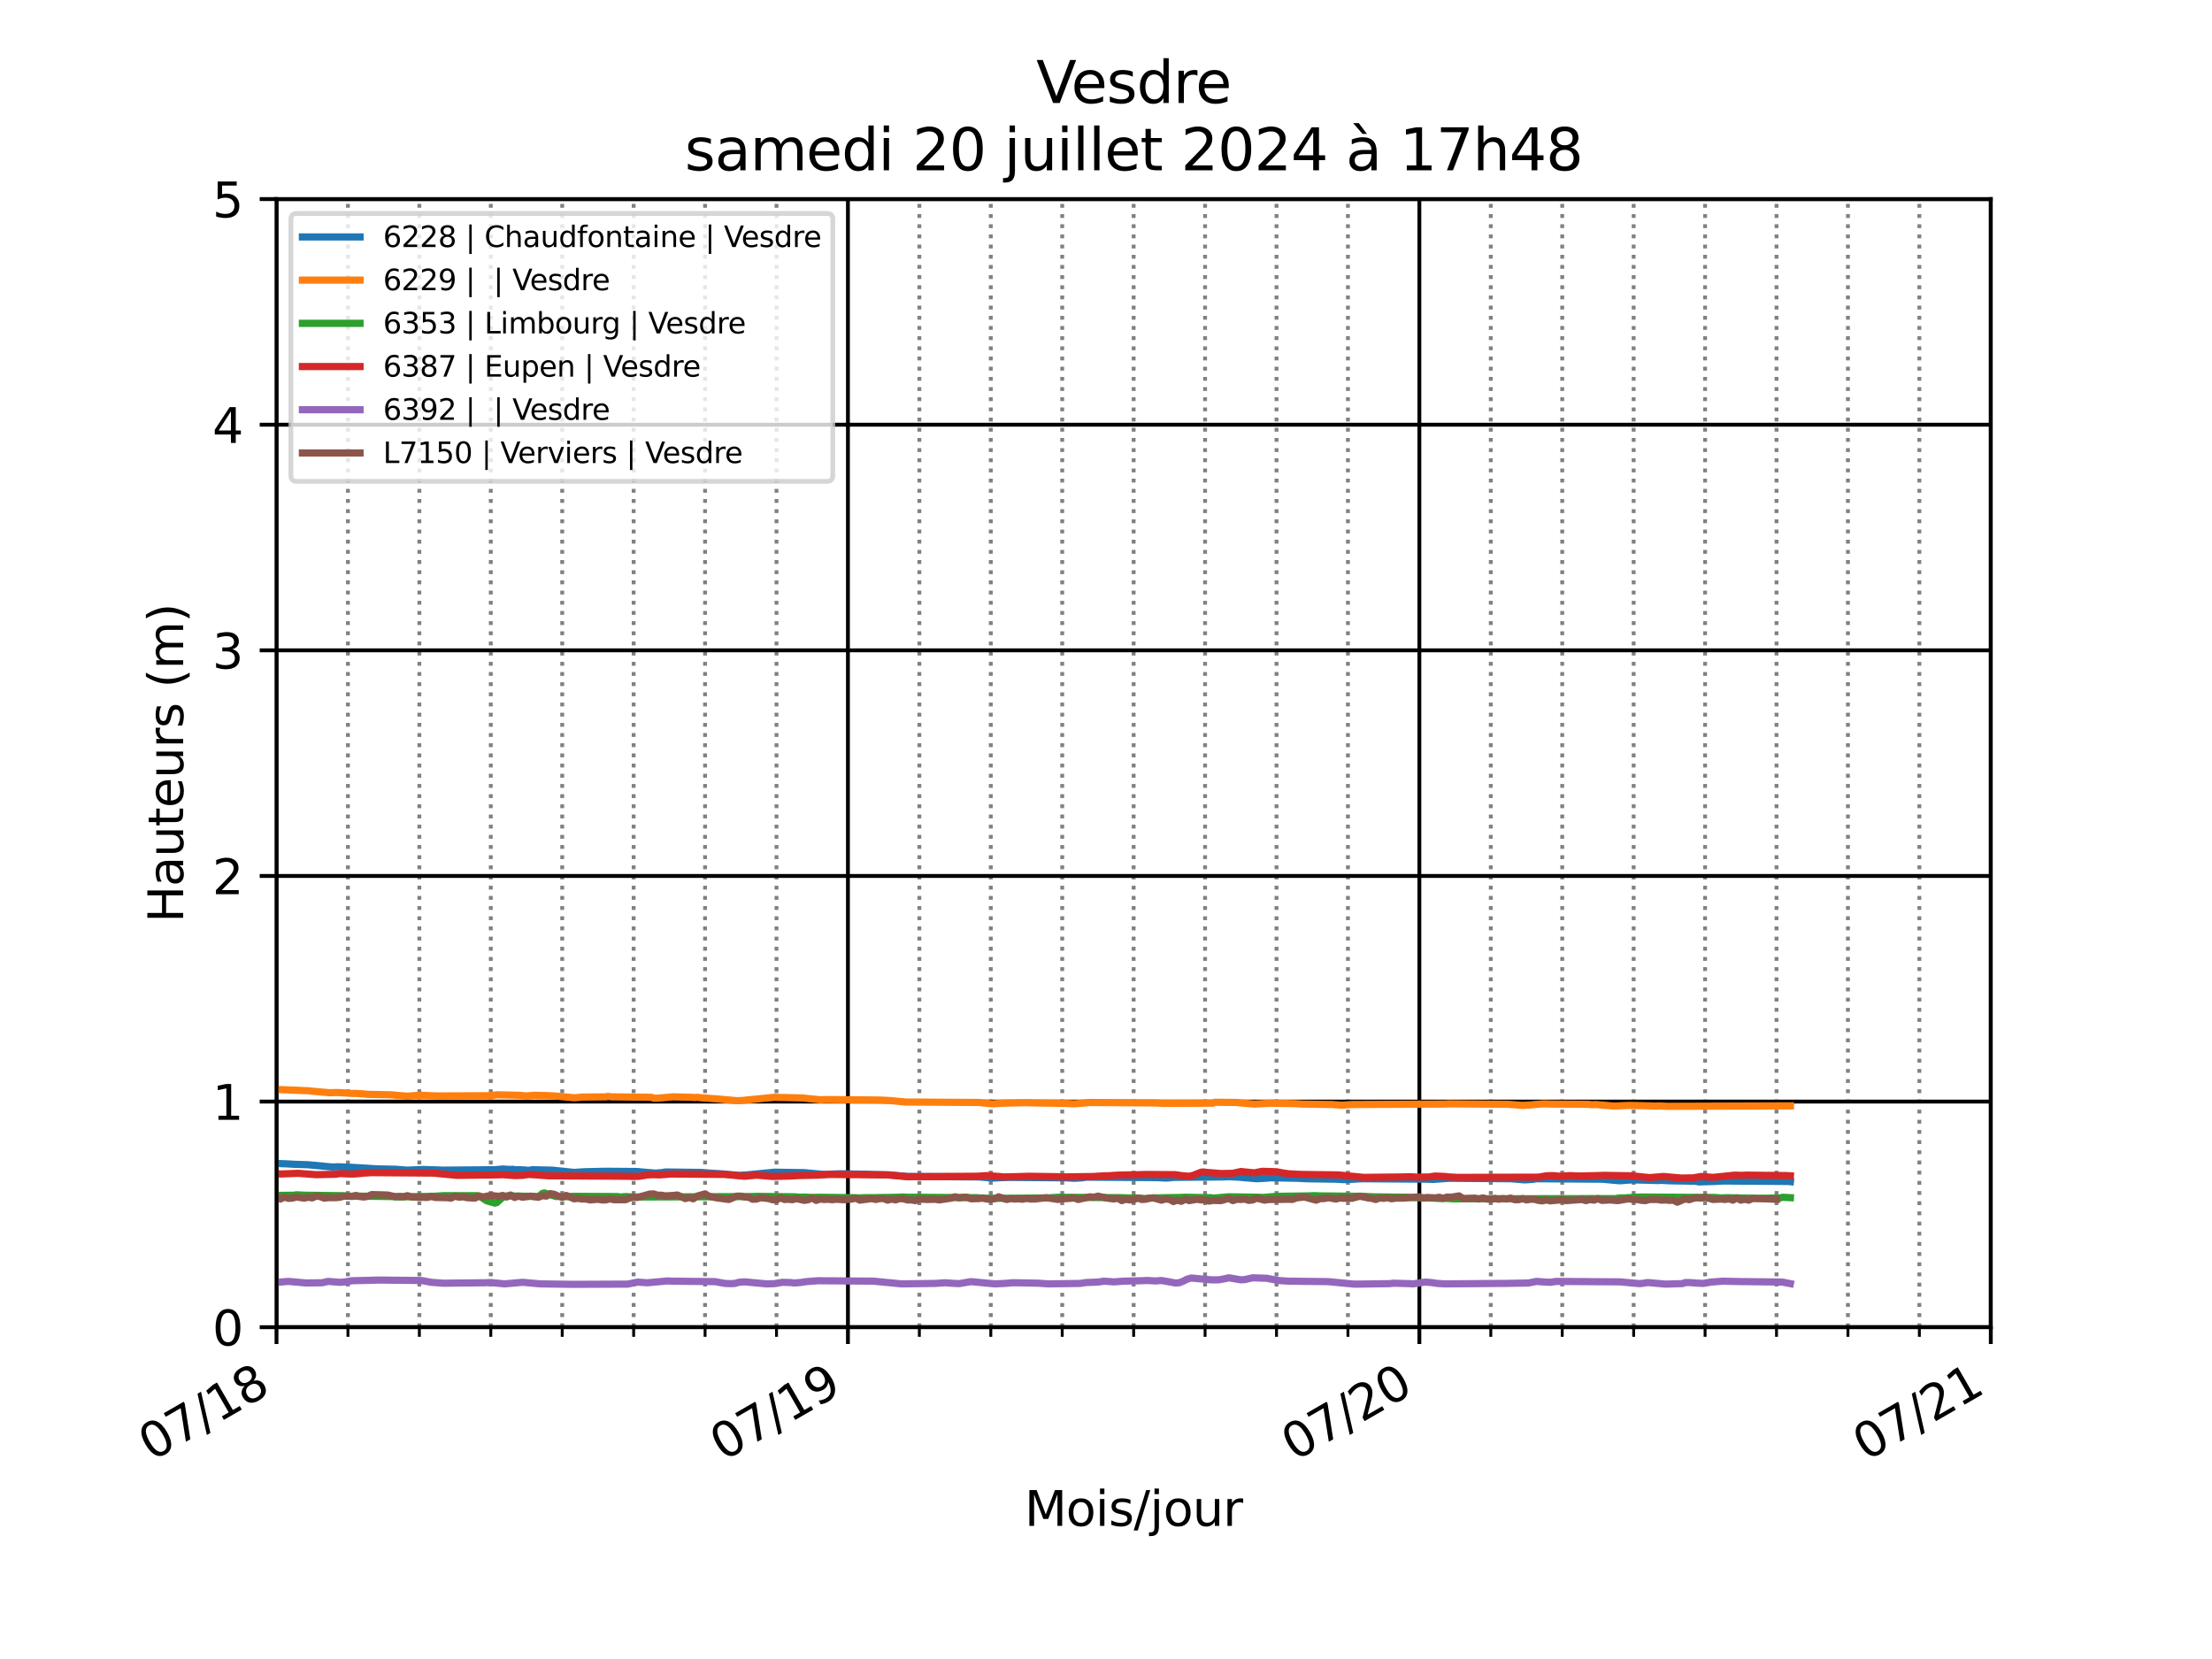 <?xml version="1.0" encoding="utf-8" standalone="no"?>
<!DOCTYPE svg PUBLIC "-//W3C//DTD SVG 1.1//EN"
  "http://www.w3.org/Graphics/SVG/1.1/DTD/svg11.dtd">
<svg xmlns:xlink="http://www.w3.org/1999/xlink" width="460.8pt" height="345.6pt" viewBox="0 0 460.8 345.6" xmlns="http://www.w3.org/2000/svg" version="1.1">
 <defs>
  <style type="text/css">*{stroke-linejoin: round; stroke-linecap: butt}</style>
 </defs>
 <g id="figure_1">
  <g id="patch_1">
   <path d="M 0 345.6 
L 460.8 345.6 
L 460.8 0 
L 0 0 
z
" style="fill: #ffffff"/>
  </g>
  <g id="axes_1">
   <g id="patch_2">
    <path d="M 57.6 276.48 
L 414.72 276.48 
L 414.72 41.472 
L 57.6 41.472 
z
" style="fill: #ffffff"/>
   </g>
   <g id="matplotlib.axis_1">
    <g id="xtick_1">
     <g id="line2d_1">
      <path d="M 57.6 276.48 
L 57.6 41.472 
" clip-path="url(#pb1ba7eca2d)" style="fill: none; stroke: #000000; stroke-width: 0.8; stroke-linecap: square"/>
     </g>
     <g id="line2d_2">
      <defs>
       <path id="m856e6bd884" d="M 0 0 
L 0 3.5 
" style="stroke: #000000; stroke-width: 0.8"/>
      </defs>
      <g>
       <use xlink:href="#m856e6bd884" x="57.6" y="276.48" style="stroke: #000000; stroke-width: 0.8"/>
      </g>
     </g>
     <g id="text_1">
      <!-- 07/18 -->
      <g transform="translate(31.602 304.47) rotate(-30) scale(0.1 -0.1)">
       <defs>
        <path id="DejaVuSans-30" d="M 2034 4250 
Q 1547 4250 1301 3770 
Q 1056 3291 1056 2328 
Q 1056 1369 1301 889 
Q 1547 409 2034 409 
Q 2525 409 2770 889 
Q 3016 1369 3016 2328 
Q 3016 3291 2770 3770 
Q 2525 4250 2034 4250 
z
M 2034 4750 
Q 2819 4750 3233 4129 
Q 3647 3509 3647 2328 
Q 3647 1150 3233 529 
Q 2819 -91 2034 -91 
Q 1250 -91 836 529 
Q 422 1150 422 2328 
Q 422 3509 836 4129 
Q 1250 4750 2034 4750 
z
" transform="scale(0.016)"/>
        <path id="DejaVuSans-37" d="M 525 4666 
L 3525 4666 
L 3525 4397 
L 1831 0 
L 1172 0 
L 2766 4134 
L 525 4134 
L 525 4666 
z
" transform="scale(0.016)"/>
        <path id="DejaVuSans-2f" d="M 1625 4666 
L 2156 4666 
L 531 -594 
L 0 -594 
L 1625 4666 
z
" transform="scale(0.016)"/>
        <path id="DejaVuSans-31" d="M 794 531 
L 1825 531 
L 1825 4091 
L 703 3866 
L 703 4441 
L 1819 4666 
L 2450 4666 
L 2450 531 
L 3481 531 
L 3481 0 
L 794 0 
L 794 531 
z
" transform="scale(0.016)"/>
        <path id="DejaVuSans-38" d="M 2034 2216 
Q 1584 2216 1326 1975 
Q 1069 1734 1069 1313 
Q 1069 891 1326 650 
Q 1584 409 2034 409 
Q 2484 409 2743 651 
Q 3003 894 3003 1313 
Q 3003 1734 2745 1975 
Q 2488 2216 2034 2216 
z
M 1403 2484 
Q 997 2584 770 2862 
Q 544 3141 544 3541 
Q 544 4100 942 4425 
Q 1341 4750 2034 4750 
Q 2731 4750 3128 4425 
Q 3525 4100 3525 3541 
Q 3525 3141 3298 2862 
Q 3072 2584 2669 2484 
Q 3125 2378 3379 2068 
Q 3634 1759 3634 1313 
Q 3634 634 3220 271 
Q 2806 -91 2034 -91 
Q 1263 -91 848 271 
Q 434 634 434 1313 
Q 434 1759 690 2068 
Q 947 2378 1403 2484 
z
M 1172 3481 
Q 1172 3119 1398 2916 
Q 1625 2713 2034 2713 
Q 2441 2713 2670 2916 
Q 2900 3119 2900 3481 
Q 2900 3844 2670 4047 
Q 2441 4250 2034 4250 
Q 1625 4250 1398 4047 
Q 1172 3844 1172 3481 
z
" transform="scale(0.016)"/>
       </defs>
       <use xlink:href="#DejaVuSans-30"/>
       <use xlink:href="#DejaVuSans-37" x="63.623"/>
       <use xlink:href="#DejaVuSans-2f" x="127.246"/>
       <use xlink:href="#DejaVuSans-31" x="160.938"/>
       <use xlink:href="#DejaVuSans-38" x="224.561"/>
      </g>
     </g>
    </g>
    <g id="xtick_2">
     <g id="line2d_3">
      <path d="M 176.64 276.48 
L 176.64 41.472 
" clip-path="url(#pb1ba7eca2d)" style="fill: none; stroke: #000000; stroke-width: 0.8; stroke-linecap: square"/>
     </g>
     <g id="line2d_4">
      <g>
       <use xlink:href="#m856e6bd884" x="176.64" y="276.48" style="stroke: #000000; stroke-width: 0.8"/>
      </g>
     </g>
     <g id="text_2">
      <!-- 07/19 -->
      <g transform="translate(150.642 304.47) rotate(-30) scale(0.1 -0.1)">
       <defs>
        <path id="DejaVuSans-39" d="M 703 97 
L 703 672 
Q 941 559 1184 500 
Q 1428 441 1663 441 
Q 2288 441 2617 861 
Q 2947 1281 2994 2138 
Q 2813 1869 2534 1725 
Q 2256 1581 1919 1581 
Q 1219 1581 811 2004 
Q 403 2428 403 3163 
Q 403 3881 828 4315 
Q 1253 4750 1959 4750 
Q 2769 4750 3195 4129 
Q 3622 3509 3622 2328 
Q 3622 1225 3098 567 
Q 2575 -91 1691 -91 
Q 1453 -91 1209 -44 
Q 966 3 703 97 
z
M 1959 2075 
Q 2384 2075 2632 2365 
Q 2881 2656 2881 3163 
Q 2881 3666 2632 3958 
Q 2384 4250 1959 4250 
Q 1534 4250 1286 3958 
Q 1038 3666 1038 3163 
Q 1038 2656 1286 2365 
Q 1534 2075 1959 2075 
z
" transform="scale(0.016)"/>
       </defs>
       <use xlink:href="#DejaVuSans-30"/>
       <use xlink:href="#DejaVuSans-37" x="63.623"/>
       <use xlink:href="#DejaVuSans-2f" x="127.246"/>
       <use xlink:href="#DejaVuSans-31" x="160.938"/>
       <use xlink:href="#DejaVuSans-39" x="224.561"/>
      </g>
     </g>
    </g>
    <g id="xtick_3">
     <g id="line2d_5">
      <path d="M 295.68 276.48 
L 295.68 41.472 
" clip-path="url(#pb1ba7eca2d)" style="fill: none; stroke: #000000; stroke-width: 0.8; stroke-linecap: square"/>
     </g>
     <g id="line2d_6">
      <g>
       <use xlink:href="#m856e6bd884" x="295.68" y="276.48" style="stroke: #000000; stroke-width: 0.8"/>
      </g>
     </g>
     <g id="text_3">
      <!-- 07/20 -->
      <g transform="translate(269.682 304.47) rotate(-30) scale(0.1 -0.1)">
       <defs>
        <path id="DejaVuSans-32" d="M 1228 531 
L 3431 531 
L 3431 0 
L 469 0 
L 469 531 
Q 828 903 1448 1529 
Q 2069 2156 2228 2338 
Q 2531 2678 2651 2914 
Q 2772 3150 2772 3378 
Q 2772 3750 2511 3984 
Q 2250 4219 1831 4219 
Q 1534 4219 1204 4116 
Q 875 4013 500 3803 
L 500 4441 
Q 881 4594 1212 4672 
Q 1544 4750 1819 4750 
Q 2544 4750 2975 4387 
Q 3406 4025 3406 3419 
Q 3406 3131 3298 2873 
Q 3191 2616 2906 2266 
Q 2828 2175 2409 1742 
Q 1991 1309 1228 531 
z
" transform="scale(0.016)"/>
       </defs>
       <use xlink:href="#DejaVuSans-30"/>
       <use xlink:href="#DejaVuSans-37" x="63.623"/>
       <use xlink:href="#DejaVuSans-2f" x="127.246"/>
       <use xlink:href="#DejaVuSans-32" x="160.938"/>
       <use xlink:href="#DejaVuSans-30" x="224.561"/>
      </g>
     </g>
    </g>
    <g id="xtick_4">
     <g id="line2d_7">
      <path d="M 414.72 276.48 
L 414.72 41.472 
" clip-path="url(#pb1ba7eca2d)" style="fill: none; stroke: #000000; stroke-width: 0.8; stroke-linecap: square"/>
     </g>
     <g id="line2d_8">
      <g>
       <use xlink:href="#m856e6bd884" x="414.72" y="276.48" style="stroke: #000000; stroke-width: 0.8"/>
      </g>
     </g>
     <g id="text_4">
      <!-- 07/21 -->
      <g transform="translate(388.722 304.47) rotate(-30) scale(0.1 -0.1)">
       <use xlink:href="#DejaVuSans-30"/>
       <use xlink:href="#DejaVuSans-37" x="63.623"/>
       <use xlink:href="#DejaVuSans-2f" x="127.246"/>
       <use xlink:href="#DejaVuSans-32" x="160.938"/>
       <use xlink:href="#DejaVuSans-31" x="224.561"/>
      </g>
     </g>
    </g>
    <g id="xtick_5">
     <g id="line2d_9">
      <path d="M 72.48 276.48 
L 72.48 41.472 
" clip-path="url(#pb1ba7eca2d)" style="fill: none; stroke-dasharray: 0.8,1.32; stroke-dashoffset: 0; stroke: #808080; stroke-width: 0.8"/>
     </g>
     <g id="line2d_10">
      <defs>
       <path id="m04fbb07c4f" d="M 0 0 
L 0 2 
" style="stroke: #000000; stroke-width: 0.6"/>
      </defs>
      <g>
       <use xlink:href="#m04fbb07c4f" x="72.48" y="276.48" style="stroke: #000000; stroke-width: 0.6"/>
      </g>
     </g>
    </g>
    <g id="xtick_6">
     <g id="line2d_11">
      <path d="M 87.36 276.48 
L 87.36 41.472 
" clip-path="url(#pb1ba7eca2d)" style="fill: none; stroke-dasharray: 0.8,1.32; stroke-dashoffset: 0; stroke: #808080; stroke-width: 0.8"/>
     </g>
     <g id="line2d_12">
      <g>
       <use xlink:href="#m04fbb07c4f" x="87.36" y="276.48" style="stroke: #000000; stroke-width: 0.6"/>
      </g>
     </g>
    </g>
    <g id="xtick_7">
     <g id="line2d_13">
      <path d="M 102.24 276.48 
L 102.24 41.472 
" clip-path="url(#pb1ba7eca2d)" style="fill: none; stroke-dasharray: 0.8,1.32; stroke-dashoffset: 0; stroke: #808080; stroke-width: 0.8"/>
     </g>
     <g id="line2d_14">
      <g>
       <use xlink:href="#m04fbb07c4f" x="102.24" y="276.48" style="stroke: #000000; stroke-width: 0.6"/>
      </g>
     </g>
    </g>
    <g id="xtick_8">
     <g id="line2d_15">
      <path d="M 117.12 276.48 
L 117.12 41.472 
" clip-path="url(#pb1ba7eca2d)" style="fill: none; stroke-dasharray: 0.8,1.32; stroke-dashoffset: 0; stroke: #808080; stroke-width: 0.8"/>
     </g>
     <g id="line2d_16">
      <g>
       <use xlink:href="#m04fbb07c4f" x="117.12" y="276.48" style="stroke: #000000; stroke-width: 0.6"/>
      </g>
     </g>
    </g>
    <g id="xtick_9">
     <g id="line2d_17">
      <path d="M 132 276.48 
L 132 41.472 
" clip-path="url(#pb1ba7eca2d)" style="fill: none; stroke-dasharray: 0.8,1.32; stroke-dashoffset: 0; stroke: #808080; stroke-width: 0.8"/>
     </g>
     <g id="line2d_18">
      <g>
       <use xlink:href="#m04fbb07c4f" x="132" y="276.48" style="stroke: #000000; stroke-width: 0.6"/>
      </g>
     </g>
    </g>
    <g id="xtick_10">
     <g id="line2d_19">
      <path d="M 146.88 276.48 
L 146.88 41.472 
" clip-path="url(#pb1ba7eca2d)" style="fill: none; stroke-dasharray: 0.8,1.32; stroke-dashoffset: 0; stroke: #808080; stroke-width: 0.8"/>
     </g>
     <g id="line2d_20">
      <g>
       <use xlink:href="#m04fbb07c4f" x="146.88" y="276.48" style="stroke: #000000; stroke-width: 0.6"/>
      </g>
     </g>
    </g>
    <g id="xtick_11">
     <g id="line2d_21">
      <path d="M 161.76 276.48 
L 161.76 41.472 
" clip-path="url(#pb1ba7eca2d)" style="fill: none; stroke-dasharray: 0.8,1.32; stroke-dashoffset: 0; stroke: #808080; stroke-width: 0.8"/>
     </g>
     <g id="line2d_22">
      <g>
       <use xlink:href="#m04fbb07c4f" x="161.76" y="276.48" style="stroke: #000000; stroke-width: 0.6"/>
      </g>
     </g>
    </g>
    <g id="xtick_12">
     <g id="line2d_23">
      <path d="M 191.52 276.48 
L 191.52 41.472 
" clip-path="url(#pb1ba7eca2d)" style="fill: none; stroke-dasharray: 0.8,1.32; stroke-dashoffset: 0; stroke: #808080; stroke-width: 0.8"/>
     </g>
     <g id="line2d_24">
      <g>
       <use xlink:href="#m04fbb07c4f" x="191.52" y="276.48" style="stroke: #000000; stroke-width: 0.6"/>
      </g>
     </g>
    </g>
    <g id="xtick_13">
     <g id="line2d_25">
      <path d="M 206.4 276.48 
L 206.4 41.472 
" clip-path="url(#pb1ba7eca2d)" style="fill: none; stroke-dasharray: 0.8,1.32; stroke-dashoffset: 0; stroke: #808080; stroke-width: 0.8"/>
     </g>
     <g id="line2d_26">
      <g>
       <use xlink:href="#m04fbb07c4f" x="206.4" y="276.48" style="stroke: #000000; stroke-width: 0.6"/>
      </g>
     </g>
    </g>
    <g id="xtick_14">
     <g id="line2d_27">
      <path d="M 221.28 276.48 
L 221.28 41.472 
" clip-path="url(#pb1ba7eca2d)" style="fill: none; stroke-dasharray: 0.8,1.32; stroke-dashoffset: 0; stroke: #808080; stroke-width: 0.8"/>
     </g>
     <g id="line2d_28">
      <g>
       <use xlink:href="#m04fbb07c4f" x="221.28" y="276.48" style="stroke: #000000; stroke-width: 0.6"/>
      </g>
     </g>
    </g>
    <g id="xtick_15">
     <g id="line2d_29">
      <path d="M 236.16 276.48 
L 236.16 41.472 
" clip-path="url(#pb1ba7eca2d)" style="fill: none; stroke-dasharray: 0.8,1.32; stroke-dashoffset: 0; stroke: #808080; stroke-width: 0.8"/>
     </g>
     <g id="line2d_30">
      <g>
       <use xlink:href="#m04fbb07c4f" x="236.16" y="276.48" style="stroke: #000000; stroke-width: 0.6"/>
      </g>
     </g>
    </g>
    <g id="xtick_16">
     <g id="line2d_31">
      <path d="M 251.04 276.48 
L 251.04 41.472 
" clip-path="url(#pb1ba7eca2d)" style="fill: none; stroke-dasharray: 0.8,1.32; stroke-dashoffset: 0; stroke: #808080; stroke-width: 0.8"/>
     </g>
     <g id="line2d_32">
      <g>
       <use xlink:href="#m04fbb07c4f" x="251.04" y="276.48" style="stroke: #000000; stroke-width: 0.6"/>
      </g>
     </g>
    </g>
    <g id="xtick_17">
     <g id="line2d_33">
      <path d="M 265.92 276.48 
L 265.92 41.472 
" clip-path="url(#pb1ba7eca2d)" style="fill: none; stroke-dasharray: 0.8,1.32; stroke-dashoffset: 0; stroke: #808080; stroke-width: 0.8"/>
     </g>
     <g id="line2d_34">
      <g>
       <use xlink:href="#m04fbb07c4f" x="265.92" y="276.48" style="stroke: #000000; stroke-width: 0.6"/>
      </g>
     </g>
    </g>
    <g id="xtick_18">
     <g id="line2d_35">
      <path d="M 280.8 276.48 
L 280.8 41.472 
" clip-path="url(#pb1ba7eca2d)" style="fill: none; stroke-dasharray: 0.8,1.32; stroke-dashoffset: 0; stroke: #808080; stroke-width: 0.8"/>
     </g>
     <g id="line2d_36">
      <g>
       <use xlink:href="#m04fbb07c4f" x="280.8" y="276.48" style="stroke: #000000; stroke-width: 0.6"/>
      </g>
     </g>
    </g>
    <g id="xtick_19">
     <g id="line2d_37">
      <path d="M 310.56 276.48 
L 310.56 41.472 
" clip-path="url(#pb1ba7eca2d)" style="fill: none; stroke-dasharray: 0.8,1.32; stroke-dashoffset: 0; stroke: #808080; stroke-width: 0.8"/>
     </g>
     <g id="line2d_38">
      <g>
       <use xlink:href="#m04fbb07c4f" x="310.56" y="276.48" style="stroke: #000000; stroke-width: 0.6"/>
      </g>
     </g>
    </g>
    <g id="xtick_20">
     <g id="line2d_39">
      <path d="M 325.44 276.48 
L 325.44 41.472 
" clip-path="url(#pb1ba7eca2d)" style="fill: none; stroke-dasharray: 0.8,1.32; stroke-dashoffset: 0; stroke: #808080; stroke-width: 0.8"/>
     </g>
     <g id="line2d_40">
      <g>
       <use xlink:href="#m04fbb07c4f" x="325.44" y="276.48" style="stroke: #000000; stroke-width: 0.6"/>
      </g>
     </g>
    </g>
    <g id="xtick_21">
     <g id="line2d_41">
      <path d="M 340.32 276.48 
L 340.32 41.472 
" clip-path="url(#pb1ba7eca2d)" style="fill: none; stroke-dasharray: 0.8,1.32; stroke-dashoffset: 0; stroke: #808080; stroke-width: 0.8"/>
     </g>
     <g id="line2d_42">
      <g>
       <use xlink:href="#m04fbb07c4f" x="340.32" y="276.48" style="stroke: #000000; stroke-width: 0.6"/>
      </g>
     </g>
    </g>
    <g id="xtick_22">
     <g id="line2d_43">
      <path d="M 355.2 276.48 
L 355.2 41.472 
" clip-path="url(#pb1ba7eca2d)" style="fill: none; stroke-dasharray: 0.8,1.32; stroke-dashoffset: 0; stroke: #808080; stroke-width: 0.8"/>
     </g>
     <g id="line2d_44">
      <g>
       <use xlink:href="#m04fbb07c4f" x="355.2" y="276.48" style="stroke: #000000; stroke-width: 0.6"/>
      </g>
     </g>
    </g>
    <g id="xtick_23">
     <g id="line2d_45">
      <path d="M 370.08 276.48 
L 370.08 41.472 
" clip-path="url(#pb1ba7eca2d)" style="fill: none; stroke-dasharray: 0.8,1.32; stroke-dashoffset: 0; stroke: #808080; stroke-width: 0.8"/>
     </g>
     <g id="line2d_46">
      <g>
       <use xlink:href="#m04fbb07c4f" x="370.08" y="276.48" style="stroke: #000000; stroke-width: 0.6"/>
      </g>
     </g>
    </g>
    <g id="xtick_24">
     <g id="line2d_47">
      <path d="M 384.96 276.48 
L 384.96 41.472 
" clip-path="url(#pb1ba7eca2d)" style="fill: none; stroke-dasharray: 0.8,1.32; stroke-dashoffset: 0; stroke: #808080; stroke-width: 0.8"/>
     </g>
     <g id="line2d_48">
      <g>
       <use xlink:href="#m04fbb07c4f" x="384.96" y="276.48" style="stroke: #000000; stroke-width: 0.6"/>
      </g>
     </g>
    </g>
    <g id="xtick_25">
     <g id="line2d_49">
      <path d="M 399.84 276.48 
L 399.84 41.472 
" clip-path="url(#pb1ba7eca2d)" style="fill: none; stroke-dasharray: 0.8,1.32; stroke-dashoffset: 0; stroke: #808080; stroke-width: 0.8"/>
     </g>
     <g id="line2d_50">
      <g>
       <use xlink:href="#m04fbb07c4f" x="399.84" y="276.48" style="stroke: #000000; stroke-width: 0.6"/>
      </g>
     </g>
    </g>
    <g id="text_5">
     <!-- Mois/jour -->
     <g transform="translate(213.436 317.869) scale(0.1 -0.1)">
      <defs>
       <path id="DejaVuSans-4d" d="M 628 4666 
L 1569 4666 
L 2759 1491 
L 3956 4666 
L 4897 4666 
L 4897 0 
L 4281 0 
L 4281 4097 
L 3078 897 
L 2444 897 
L 1241 4097 
L 1241 0 
L 628 0 
L 628 4666 
z
" transform="scale(0.016)"/>
       <path id="DejaVuSans-6f" d="M 1959 3097 
Q 1497 3097 1228 2736 
Q 959 2375 959 1747 
Q 959 1119 1226 758 
Q 1494 397 1959 397 
Q 2419 397 2687 759 
Q 2956 1122 2956 1747 
Q 2956 2369 2687 2733 
Q 2419 3097 1959 3097 
z
M 1959 3584 
Q 2709 3584 3137 3096 
Q 3566 2609 3566 1747 
Q 3566 888 3137 398 
Q 2709 -91 1959 -91 
Q 1206 -91 779 398 
Q 353 888 353 1747 
Q 353 2609 779 3096 
Q 1206 3584 1959 3584 
z
" transform="scale(0.016)"/>
       <path id="DejaVuSans-69" d="M 603 3500 
L 1178 3500 
L 1178 0 
L 603 0 
L 603 3500 
z
M 603 4863 
L 1178 4863 
L 1178 4134 
L 603 4134 
L 603 4863 
z
" transform="scale(0.016)"/>
       <path id="DejaVuSans-73" d="M 2834 3397 
L 2834 2853 
Q 2591 2978 2328 3040 
Q 2066 3103 1784 3103 
Q 1356 3103 1142 2972 
Q 928 2841 928 2578 
Q 928 2378 1081 2264 
Q 1234 2150 1697 2047 
L 1894 2003 
Q 2506 1872 2764 1633 
Q 3022 1394 3022 966 
Q 3022 478 2636 193 
Q 2250 -91 1575 -91 
Q 1294 -91 989 -36 
Q 684 19 347 128 
L 347 722 
Q 666 556 975 473 
Q 1284 391 1588 391 
Q 1994 391 2212 530 
Q 2431 669 2431 922 
Q 2431 1156 2273 1281 
Q 2116 1406 1581 1522 
L 1381 1569 
Q 847 1681 609 1914 
Q 372 2147 372 2553 
Q 372 3047 722 3315 
Q 1072 3584 1716 3584 
Q 2034 3584 2315 3537 
Q 2597 3491 2834 3397 
z
" transform="scale(0.016)"/>
       <path id="DejaVuSans-6a" d="M 603 3500 
L 1178 3500 
L 1178 -63 
Q 1178 -731 923 -1031 
Q 669 -1331 103 -1331 
L -116 -1331 
L -116 -844 
L 38 -844 
Q 366 -844 484 -692 
Q 603 -541 603 -63 
L 603 3500 
z
M 603 4863 
L 1178 4863 
L 1178 4134 
L 603 4134 
L 603 4863 
z
" transform="scale(0.016)"/>
       <path id="DejaVuSans-75" d="M 544 1381 
L 544 3500 
L 1119 3500 
L 1119 1403 
Q 1119 906 1312 657 
Q 1506 409 1894 409 
Q 2359 409 2629 706 
Q 2900 1003 2900 1516 
L 2900 3500 
L 3475 3500 
L 3475 0 
L 2900 0 
L 2900 538 
Q 2691 219 2414 64 
Q 2138 -91 1772 -91 
Q 1169 -91 856 284 
Q 544 659 544 1381 
z
M 1991 3584 
L 1991 3584 
z
" transform="scale(0.016)"/>
       <path id="DejaVuSans-72" d="M 2631 2963 
Q 2534 3019 2420 3045 
Q 2306 3072 2169 3072 
Q 1681 3072 1420 2755 
Q 1159 2438 1159 1844 
L 1159 0 
L 581 0 
L 581 3500 
L 1159 3500 
L 1159 2956 
Q 1341 3275 1631 3429 
Q 1922 3584 2338 3584 
Q 2397 3584 2469 3576 
Q 2541 3569 2628 3553 
L 2631 2963 
z
" transform="scale(0.016)"/>
      </defs>
      <use xlink:href="#DejaVuSans-4d"/>
      <use xlink:href="#DejaVuSans-6f" x="86.279"/>
      <use xlink:href="#DejaVuSans-69" x="147.461"/>
      <use xlink:href="#DejaVuSans-73" x="175.244"/>
      <use xlink:href="#DejaVuSans-2f" x="227.344"/>
      <use xlink:href="#DejaVuSans-6a" x="261.035"/>
      <use xlink:href="#DejaVuSans-6f" x="288.818"/>
      <use xlink:href="#DejaVuSans-75" x="350"/>
      <use xlink:href="#DejaVuSans-72" x="413.379"/>
     </g>
    </g>
   </g>
   <g id="matplotlib.axis_2">
    <g id="ytick_1">
     <g id="line2d_51">
      <path d="M 57.6 276.48 
L 414.72 276.48 
" clip-path="url(#pb1ba7eca2d)" style="fill: none; stroke: #000000; stroke-width: 0.8; stroke-linecap: square"/>
     </g>
     <g id="line2d_52">
      <defs>
       <path id="mcf79fe8148" d="M 0 0 
L -3.5 0 
" style="stroke: #000000; stroke-width: 0.8"/>
      </defs>
      <g>
       <use xlink:href="#mcf79fe8148" x="57.6" y="276.48" style="stroke: #000000; stroke-width: 0.8"/>
      </g>
     </g>
     <g id="text_6">
      <!-- 0 -->
      <g transform="translate(44.237 280.279) scale(0.1 -0.1)">
       <use xlink:href="#DejaVuSans-30"/>
      </g>
     </g>
    </g>
    <g id="ytick_2">
     <g id="line2d_53">
      <path d="M 57.6 229.478 
L 414.72 229.478 
" clip-path="url(#pb1ba7eca2d)" style="fill: none; stroke: #000000; stroke-width: 0.8; stroke-linecap: square"/>
     </g>
     <g id="line2d_54">
      <g>
       <use xlink:href="#mcf79fe8148" x="57.6" y="229.478" style="stroke: #000000; stroke-width: 0.8"/>
      </g>
     </g>
     <g id="text_7">
      <!-- 1 -->
      <g transform="translate(44.237 233.278) scale(0.1 -0.1)">
       <use xlink:href="#DejaVuSans-31"/>
      </g>
     </g>
    </g>
    <g id="ytick_3">
     <g id="line2d_55">
      <path d="M 57.6 182.477 
L 414.72 182.477 
" clip-path="url(#pb1ba7eca2d)" style="fill: none; stroke: #000000; stroke-width: 0.8; stroke-linecap: square"/>
     </g>
     <g id="line2d_56">
      <g>
       <use xlink:href="#mcf79fe8148" x="57.6" y="182.477" style="stroke: #000000; stroke-width: 0.8"/>
      </g>
     </g>
     <g id="text_8">
      <!-- 2 -->
      <g transform="translate(44.237 186.276) scale(0.1 -0.1)">
       <use xlink:href="#DejaVuSans-32"/>
      </g>
     </g>
    </g>
    <g id="ytick_4">
     <g id="line2d_57">
      <path d="M 57.6 135.475 
L 414.72 135.475 
" clip-path="url(#pb1ba7eca2d)" style="fill: none; stroke: #000000; stroke-width: 0.8; stroke-linecap: square"/>
     </g>
     <g id="line2d_58">
      <g>
       <use xlink:href="#mcf79fe8148" x="57.6" y="135.475" style="stroke: #000000; stroke-width: 0.8"/>
      </g>
     </g>
     <g id="text_9">
      <!-- 3 -->
      <g transform="translate(44.237 139.274) scale(0.1 -0.1)">
       <defs>
        <path id="DejaVuSans-33" d="M 2597 2516 
Q 3050 2419 3304 2112 
Q 3559 1806 3559 1356 
Q 3559 666 3084 287 
Q 2609 -91 1734 -91 
Q 1441 -91 1130 -33 
Q 819 25 488 141 
L 488 750 
Q 750 597 1062 519 
Q 1375 441 1716 441 
Q 2309 441 2620 675 
Q 2931 909 2931 1356 
Q 2931 1769 2642 2001 
Q 2353 2234 1838 2234 
L 1294 2234 
L 1294 2753 
L 1863 2753 
Q 2328 2753 2575 2939 
Q 2822 3125 2822 3475 
Q 2822 3834 2567 4026 
Q 2313 4219 1838 4219 
Q 1578 4219 1281 4162 
Q 984 4106 628 3988 
L 628 4550 
Q 988 4650 1302 4700 
Q 1616 4750 1894 4750 
Q 2613 4750 3031 4423 
Q 3450 4097 3450 3541 
Q 3450 3153 3228 2886 
Q 3006 2619 2597 2516 
z
" transform="scale(0.016)"/>
       </defs>
       <use xlink:href="#DejaVuSans-33"/>
      </g>
     </g>
    </g>
    <g id="ytick_5">
     <g id="line2d_59">
      <path d="M 57.6 88.474 
L 414.72 88.474 
" clip-path="url(#pb1ba7eca2d)" style="fill: none; stroke: #000000; stroke-width: 0.8; stroke-linecap: square"/>
     </g>
     <g id="line2d_60">
      <g>
       <use xlink:href="#mcf79fe8148" x="57.6" y="88.474" style="stroke: #000000; stroke-width: 0.8"/>
      </g>
     </g>
     <g id="text_10">
      <!-- 4 -->
      <g transform="translate(44.237 92.273) scale(0.1 -0.1)">
       <defs>
        <path id="DejaVuSans-34" d="M 2419 4116 
L 825 1625 
L 2419 1625 
L 2419 4116 
z
M 2253 4666 
L 3047 4666 
L 3047 1625 
L 3713 1625 
L 3713 1100 
L 3047 1100 
L 3047 0 
L 2419 0 
L 2419 1100 
L 313 1100 
L 313 1709 
L 2253 4666 
z
" transform="scale(0.016)"/>
       </defs>
       <use xlink:href="#DejaVuSans-34"/>
      </g>
     </g>
    </g>
    <g id="ytick_6">
     <g id="line2d_61">
      <path d="M 57.6 41.472 
L 414.72 41.472 
" clip-path="url(#pb1ba7eca2d)" style="fill: none; stroke: #000000; stroke-width: 0.8; stroke-linecap: square"/>
     </g>
     <g id="line2d_62">
      <g>
       <use xlink:href="#mcf79fe8148" x="57.6" y="41.472" style="stroke: #000000; stroke-width: 0.8"/>
      </g>
     </g>
     <g id="text_11">
      <!-- 5 -->
      <g transform="translate(44.237 45.271) scale(0.1 -0.1)">
       <defs>
        <path id="DejaVuSans-35" d="M 691 4666 
L 3169 4666 
L 3169 4134 
L 1269 4134 
L 1269 2991 
Q 1406 3038 1543 3061 
Q 1681 3084 1819 3084 
Q 2600 3084 3056 2656 
Q 3513 2228 3513 1497 
Q 3513 744 3044 326 
Q 2575 -91 1722 -91 
Q 1428 -91 1123 -41 
Q 819 9 494 109 
L 494 744 
Q 775 591 1075 516 
Q 1375 441 1709 441 
Q 2250 441 2565 725 
Q 2881 1009 2881 1497 
Q 2881 1984 2565 2268 
Q 2250 2553 1709 2553 
Q 1456 2553 1204 2497 
Q 953 2441 691 2322 
L 691 4666 
z
" transform="scale(0.016)"/>
       </defs>
       <use xlink:href="#DejaVuSans-35"/>
      </g>
     </g>
    </g>
    <g id="text_12">
     <!-- Hauteurs (m) -->
     <g transform="translate(38.158 192.196) rotate(-90) scale(0.1 -0.1)">
      <defs>
       <path id="DejaVuSans-48" d="M 628 4666 
L 1259 4666 
L 1259 2753 
L 3553 2753 
L 3553 4666 
L 4184 4666 
L 4184 0 
L 3553 0 
L 3553 2222 
L 1259 2222 
L 1259 0 
L 628 0 
L 628 4666 
z
" transform="scale(0.016)"/>
       <path id="DejaVuSans-61" d="M 2194 1759 
Q 1497 1759 1228 1600 
Q 959 1441 959 1056 
Q 959 750 1161 570 
Q 1363 391 1709 391 
Q 2188 391 2477 730 
Q 2766 1069 2766 1631 
L 2766 1759 
L 2194 1759 
z
M 3341 1997 
L 3341 0 
L 2766 0 
L 2766 531 
Q 2569 213 2275 61 
Q 1981 -91 1556 -91 
Q 1019 -91 701 211 
Q 384 513 384 1019 
Q 384 1609 779 1909 
Q 1175 2209 1959 2209 
L 2766 2209 
L 2766 2266 
Q 2766 2663 2505 2880 
Q 2244 3097 1772 3097 
Q 1472 3097 1187 3025 
Q 903 2953 641 2809 
L 641 3341 
Q 956 3463 1253 3523 
Q 1550 3584 1831 3584 
Q 2591 3584 2966 3190 
Q 3341 2797 3341 1997 
z
" transform="scale(0.016)"/>
       <path id="DejaVuSans-74" d="M 1172 4494 
L 1172 3500 
L 2356 3500 
L 2356 3053 
L 1172 3053 
L 1172 1153 
Q 1172 725 1289 603 
Q 1406 481 1766 481 
L 2356 481 
L 2356 0 
L 1766 0 
Q 1100 0 847 248 
Q 594 497 594 1153 
L 594 3053 
L 172 3053 
L 172 3500 
L 594 3500 
L 594 4494 
L 1172 4494 
z
" transform="scale(0.016)"/>
       <path id="DejaVuSans-65" d="M 3597 1894 
L 3597 1613 
L 953 1613 
Q 991 1019 1311 708 
Q 1631 397 2203 397 
Q 2534 397 2845 478 
Q 3156 559 3463 722 
L 3463 178 
Q 3153 47 2828 -22 
Q 2503 -91 2169 -91 
Q 1331 -91 842 396 
Q 353 884 353 1716 
Q 353 2575 817 3079 
Q 1281 3584 2069 3584 
Q 2775 3584 3186 3129 
Q 3597 2675 3597 1894 
z
M 3022 2063 
Q 3016 2534 2758 2815 
Q 2500 3097 2075 3097 
Q 1594 3097 1305 2825 
Q 1016 2553 972 2059 
L 3022 2063 
z
" transform="scale(0.016)"/>
       <path id="DejaVuSans-20" transform="scale(0.016)"/>
       <path id="DejaVuSans-28" d="M 1984 4856 
Q 1566 4138 1362 3434 
Q 1159 2731 1159 2009 
Q 1159 1288 1364 580 
Q 1569 -128 1984 -844 
L 1484 -844 
Q 1016 -109 783 600 
Q 550 1309 550 2009 
Q 550 2706 781 3412 
Q 1013 4119 1484 4856 
L 1984 4856 
z
" transform="scale(0.016)"/>
       <path id="DejaVuSans-6d" d="M 3328 2828 
Q 3544 3216 3844 3400 
Q 4144 3584 4550 3584 
Q 5097 3584 5394 3201 
Q 5691 2819 5691 2113 
L 5691 0 
L 5113 0 
L 5113 2094 
Q 5113 2597 4934 2840 
Q 4756 3084 4391 3084 
Q 3944 3084 3684 2787 
Q 3425 2491 3425 1978 
L 3425 0 
L 2847 0 
L 2847 2094 
Q 2847 2600 2669 2842 
Q 2491 3084 2119 3084 
Q 1678 3084 1418 2786 
Q 1159 2488 1159 1978 
L 1159 0 
L 581 0 
L 581 3500 
L 1159 3500 
L 1159 2956 
Q 1356 3278 1631 3431 
Q 1906 3584 2284 3584 
Q 2666 3584 2933 3390 
Q 3200 3197 3328 2828 
z
" transform="scale(0.016)"/>
       <path id="DejaVuSans-29" d="M 513 4856 
L 1013 4856 
Q 1481 4119 1714 3412 
Q 1947 2706 1947 2009 
Q 1947 1309 1714 600 
Q 1481 -109 1013 -844 
L 513 -844 
Q 928 -128 1133 580 
Q 1338 1288 1338 2009 
Q 1338 2731 1133 3434 
Q 928 4138 513 4856 
z
" transform="scale(0.016)"/>
      </defs>
      <use xlink:href="#DejaVuSans-48"/>
      <use xlink:href="#DejaVuSans-61" x="75.195"/>
      <use xlink:href="#DejaVuSans-75" x="136.475"/>
      <use xlink:href="#DejaVuSans-74" x="199.854"/>
      <use xlink:href="#DejaVuSans-65" x="239.062"/>
      <use xlink:href="#DejaVuSans-75" x="300.586"/>
      <use xlink:href="#DejaVuSans-72" x="363.965"/>
      <use xlink:href="#DejaVuSans-73" x="405.078"/>
      <use xlink:href="#DejaVuSans-20" x="457.178"/>
      <use xlink:href="#DejaVuSans-28" x="488.965"/>
      <use xlink:href="#DejaVuSans-6d" x="527.979"/>
      <use xlink:href="#DejaVuSans-29" x="625.391"/>
     </g>
    </g>
   </g>
   <g id="line2d_63">
    <path d="M 57.187 242.357 
L 59.667 242.451 
L 61.32 242.545 
L 64.213 242.639 
L 69.173 243.109 
L 70.413 243.062 
L 72.893 243.156 
L 74.547 243.25 
L 76.2 243.344 
L 78.267 243.485 
L 82.4 243.579 
L 84.88 243.767 
L 86.947 243.673 
L 88.187 243.626 
L 91.08 243.72 
L 92.32 243.767 
L 103.067 243.673 
L 104.72 243.532 
L 106.373 243.626 
L 106.787 243.579 
L 107.2 243.673 
L 108.027 243.673 
L 109.267 243.72 
L 110.093 243.814 
L 110.92 243.673 
L 115.053 243.767 
L 119.6 244.237 
L 121.667 244.096 
L 125.8 244.002 
L 126.627 244.002 
L 132.827 244.049 
L 133.653 244.143 
L 136.547 244.378 
L 137.787 244.284 
L 138.613 244.143 
L 146.053 244.237 
L 148.533 244.425 
L 150.187 244.519 
L 153.907 244.848 
L 155.56 244.754 
L 161.347 244.19 
L 167.547 244.284 
L 171.68 244.66 
L 173.747 244.566 
L 174.987 244.519 
L 180.36 244.613 
L 181.6 244.66 
L 185.32 244.754 
L 189.04 245.083 
L 203.92 245.177 
L 206.813 245.412 
L 208.88 245.318 
L 210.12 245.271 
L 222.107 245.365 
L 223.76 245.459 
L 225.413 245.365 
L 226.24 245.224 
L 241.12 245.318 
L 242.773 245.412 
L 243.6 245.365 
L 244.427 245.271 
L 254.76 245.177 
L 256 245.13 
L 258.067 245.224 
L 261.787 245.553 
L 263.44 245.459 
L 264.68 245.365 
L 265.507 245.365 
L 270.467 245.459 
L 272.12 245.553 
L 278.32 245.647 
L 279.973 245.741 
L 282.04 245.647 
L 283.693 245.553 
L 297.333 245.647 
L 298.573 245.694 
L 299.813 245.6 
L 301.88 245.459 
L 314.693 245.553 
L 317.587 245.788 
L 319.24 245.694 
L 320.067 245.553 
L 333.707 245.647 
L 337.427 245.976 
L 339.907 245.788 
L 344.04 245.882 
L 345.28 245.929 
L 346.107 245.882 
L 347.76 245.976 
L 353.133 246.07 
L 353.96 246.211 
L 357.267 246.117 
L 358.92 246.023 
L 372.56 246.117 
L 372.973 246.164 
L 372.973 246.164 
" clip-path="url(#pb1ba7eca2d)" style="fill: none; stroke: #1f77b4; stroke-width: 1.5; stroke-linecap: square"/>
   </g>
   <g id="line2d_64">
    <path d="M 57.187 226.94 
L 59.667 227.034 
L 60.907 227.081 
L 62.973 227.175 
L 64.213 227.222 
L 65.04 227.316 
L 68.76 227.645 
L 69.587 227.598 
L 70.413 227.598 
L 72.067 227.692 
L 73.307 227.786 
L 74.133 227.786 
L 75.787 227.88 
L 76.613 227.974 
L 81.573 228.068 
L 82.4 228.162 
L 84.88 228.35 
L 87.36 228.162 
L 89.84 228.256 
L 91.08 228.303 
L 102.24 228.256 
L 103.48 228.068 
L 108.027 228.162 
L 109.68 228.303 
L 111.333 228.162 
L 112.573 228.209 
L 113.4 228.209 
L 115.467 228.303 
L 119.6 228.679 
L 120.427 228.632 
L 121.253 228.538 
L 126.213 228.491 
L 126.627 228.397 
L 127.453 228.491 
L 135.72 228.585 
L 136.133 228.773 
L 136.96 228.773 
L 140.267 228.491 
L 143.987 228.585 
L 144.813 228.632 
L 145.227 228.585 
L 146.053 228.679 
L 148.533 228.867 
L 149.773 228.961 
L 153.493 229.29 
L 154.733 229.243 
L 155.56 229.149 
L 161.347 228.585 
L 162.587 228.632 
L 163.413 228.632 
L 167.133 228.726 
L 170.853 229.102 
L 172.093 229.055 
L 182.84 229.149 
L 184.08 229.196 
L 185.733 229.29 
L 188.627 229.572 
L 189.453 229.572 
L 203.92 229.666 
L 204.747 229.76 
L 206.813 229.948 
L 208.88 229.807 
L 213.427 229.713 
L 214.253 229.713 
L 215.493 229.76 
L 222.107 229.854 
L 223.76 229.948 
L 227.067 229.666 
L 240.707 229.76 
L 242.36 229.854 
L 252.693 229.807 
L 253.107 229.619 
L 257.653 229.666 
L 258.48 229.76 
L 261.373 229.995 
L 263.027 229.901 
L 264.68 229.807 
L 269.64 229.901 
L 271.293 229.995 
L 277.493 230.089 
L 279.56 230.23 
L 281.627 230.089 
L 300.64 229.995 
L 301.88 229.948 
L 314.28 230.042 
L 317.173 230.277 
L 318.827 230.183 
L 319.653 230.089 
L 321.72 229.948 
L 322.96 229.995 
L 330.813 230.042 
L 331.64 230.136 
L 332.467 230.089 
L 336.187 230.418 
L 338.253 230.324 
L 339.493 230.277 
L 343.627 230.371 
L 344.867 230.418 
L 345.693 230.371 
L 347.347 230.465 
L 372.973 230.371 
L 372.973 230.371 
" clip-path="url(#pb1ba7eca2d)" style="fill: none; stroke: #ff7f0e; stroke-width: 1.5; stroke-linecap: square"/>
   </g>
   <g id="line2d_65">
    <path d="M 57.187 249.031 
L 61.32 248.984 
L 61.733 248.89 
L 63.387 248.984 
L 71.24 249.078 
L 73.307 249.219 
L 74.547 249.172 
L 81.573 249.266 
L 83.227 249.36 
L 84.467 249.313 
L 90.253 249.219 
L 92.32 249.078 
L 99.347 249.078 
L 100.173 249.36 
L 101.413 250.159 
L 103.067 250.629 
L 103.48 250.535 
L 104.72 249.407 
L 105.547 249.125 
L 110.507 249.219 
L 111.747 249.266 
L 112.16 249.219 
L 112.573 248.984 
L 112.987 248.608 
L 113.4 248.514 
L 115.88 249.266 
L 116.293 249.219 
L 117.12 249.313 
L 119.6 249.219 
L 120.427 249.219 
L 128.693 249.266 
L 129.107 249.36 
L 130.347 249.266 
L 132 249.36 
L 156.387 249.266 
L 157.627 249.219 
L 165.48 249.313 
L 166.72 249.407 
L 167.547 249.36 
L 169.2 249.454 
L 170.44 249.407 
L 177.88 249.501 
L 179.12 249.548 
L 179.947 249.501 
L 180.773 249.501 
L 181.6 249.501 
L 186.973 249.407 
L 188.213 249.36 
L 189.04 249.407 
L 189.867 249.407 
L 203.507 249.501 
L 205.16 249.642 
L 205.987 249.595 
L 207.227 249.642 
L 218.387 249.548 
L 220.453 249.407 
L 233.68 249.501 
L 234.92 249.548 
L 237.813 249.595 
L 238.227 249.689 
L 240.293 249.548 
L 245.667 249.454 
L 246.907 249.407 
L 252.28 249.501 
L 252.693 249.595 
L 256 249.313 
L 262.2 249.407 
L 263.027 249.454 
L 265.92 249.219 
L 272.533 249.125 
L 273.773 249.078 
L 275.013 249.125 
L 284.107 249.219 
L 285.76 249.313 
L 293.2 249.407 
L 294.853 249.501 
L 298.573 249.595 
L 300.227 249.689 
L 301.053 249.642 
L 302.707 249.736 
L 336.6 249.689 
L 337.427 249.548 
L 338.253 249.548 
L 339.907 249.454 
L 341.56 249.36 
L 357.267 249.454 
L 358.507 249.548 
L 359.747 249.501 
L 364.707 249.595 
L 365.947 249.642 
L 370.907 249.548 
L 371.32 249.407 
L 372.973 249.501 
L 372.973 249.501 
" clip-path="url(#pb1ba7eca2d)" style="fill: none; stroke: #2ca02c; stroke-width: 1.5; stroke-linecap: square"/>
   </g>
   <g id="line2d_66">
    <path d="M 57.187 244.378 
L 58.427 244.566 
L 60.907 244.472 
L 62.147 244.425 
L 63.387 244.519 
L 65.867 244.707 
L 70 244.613 
L 70.827 244.472 
L 72.893 244.566 
L 73.72 244.566 
L 74.96 244.472 
L 75.787 244.378 
L 77.44 244.284 
L 90.253 244.378 
L 95.213 244.848 
L 103.48 244.754 
L 104.72 244.707 
L 107.2 244.895 
L 108.853 244.848 
L 110.093 244.66 
L 111.747 244.754 
L 114.227 244.942 
L 130.76 245.036 
L 132 245.083 
L 133.24 245.036 
L 134.893 244.754 
L 136.133 244.707 
L 137.373 244.754 
L 139.853 244.566 
L 151.013 244.66 
L 155.147 245.036 
L 157.627 244.801 
L 160.933 245.083 
L 164.653 244.989 
L 166.307 244.895 
L 170.44 244.801 
L 172.507 244.66 
L 184.907 244.754 
L 189.04 245.13 
L 203.507 245.036 
L 205.573 244.895 
L 206.813 244.989 
L 209.293 245.177 
L 213.013 245.083 
L 214.253 245.036 
L 220.453 245.13 
L 221.693 245.177 
L 227.893 245.083 
L 229.96 244.942 
L 230.787 244.942 
L 232.853 244.801 
L 237.4 244.707 
L 238.64 244.66 
L 244.84 244.707 
L 246.08 244.895 
L 247.733 245.036 
L 248.56 244.848 
L 250.213 244.19 
L 250.627 244.143 
L 251.453 244.237 
L 254.347 244.472 
L 256.827 244.425 
L 258.48 244.049 
L 261.373 244.331 
L 262.2 244.143 
L 263.027 244.002 
L 265.92 244.096 
L 267.16 244.331 
L 268.4 244.519 
L 270.053 244.613 
L 271.293 244.66 
L 278.733 244.754 
L 284.107 245.271 
L 292.373 245.177 
L 293.613 245.13 
L 295.267 245.224 
L 297.747 245.177 
L 298.987 244.989 
L 301.053 245.083 
L 301.88 245.177 
L 303.533 245.271 
L 320.48 245.224 
L 322.133 244.942 
L 323.373 244.895 
L 325.027 245.036 
L 327.093 244.895 
L 328.747 244.989 
L 332.88 244.895 
L 334.12 244.848 
L 339.907 244.942 
L 343.627 245.318 
L 346.52 245.083 
L 350.24 245.412 
L 352.72 245.365 
L 354.373 245.083 
L 355.613 245.177 
L 356.853 245.271 
L 361.4 244.801 
L 362.64 244.848 
L 363.88 244.801 
L 372.147 244.895 
L 372.973 244.942 
L 372.973 244.942 
" clip-path="url(#pb1ba7eca2d)" style="fill: none; stroke: #d62728; stroke-width: 1.5; stroke-linecap: square"/>
   </g>
   <g id="line2d_67">
    <path d="M 57.187 267.174 
L 60.08 266.939 
L 63.8 267.268 
L 67.107 267.221 
L 67.933 267.033 
L 68.347 266.939 
L 70.827 267.127 
L 71.653 267.08 
L 73.307 266.798 
L 77.44 266.704 
L 78.68 266.657 
L 87.773 266.751 
L 89.84 267.127 
L 92.32 267.315 
L 101 267.221 
L 102.24 267.174 
L 105.133 267.456 
L 108.853 267.127 
L 112.573 267.456 
L 119.187 267.55 
L 120.013 267.55 
L 130.76 267.503 
L 132.827 267.08 
L 134.067 267.174 
L 134.893 267.221 
L 139.027 266.845 
L 140.267 266.892 
L 148.947 266.986 
L 151.013 267.362 
L 152.253 267.409 
L 153.08 267.362 
L 153.907 267.127 
L 155.147 267.033 
L 159.693 267.456 
L 161.347 267.409 
L 163 267.127 
L 164.653 267.174 
L 165.48 267.268 
L 166.72 267.174 
L 167.96 266.986 
L 170.44 266.798 
L 182.013 266.892 
L 187.8 267.456 
L 194.827 267.362 
L 196.893 267.221 
L 198.133 267.315 
L 199.787 267.409 
L 201.44 267.127 
L 202.267 266.986 
L 207.227 267.456 
L 209.293 267.362 
L 210.947 267.221 
L 211.773 267.221 
L 216.32 267.315 
L 218.387 267.456 
L 225 267.362 
L 226.24 267.174 
L 228.72 267.08 
L 229.96 266.892 
L 232.027 267.033 
L 234.093 266.892 
L 237.813 266.798 
L 239.053 266.751 
L 240.707 266.845 
L 241.947 266.751 
L 243.6 267.033 
L 244.84 267.268 
L 245.667 267.221 
L 246.493 266.892 
L 247.32 266.469 
L 248.147 266.234 
L 252.28 266.61 
L 253.107 266.61 
L 253.933 266.61 
L 255.173 266.375 
L 256 266.187 
L 257.653 266.469 
L 258.48 266.61 
L 259.307 266.563 
L 260.96 266.187 
L 262.2 266.234 
L 263.853 266.281 
L 266.333 266.751 
L 268.4 266.892 
L 276.667 266.986 
L 282.04 267.503 
L 282.867 267.503 
L 289.48 267.409 
L 290.307 267.315 
L 293.613 267.409 
L 294.44 267.456 
L 296.093 267.174 
L 296.92 267.08 
L 298.16 267.174 
L 299.4 267.362 
L 301.053 267.456 
L 312.627 267.362 
L 313.453 267.362 
L 318.413 267.268 
L 320.067 266.939 
L 321.307 267.033 
L 322.96 267.127 
L 324.2 266.939 
L 337.427 267.033 
L 341.56 267.409 
L 342.387 267.315 
L 343.213 267.174 
L 346.933 267.503 
L 350.24 267.409 
L 350.653 267.362 
L 351.067 267.174 
L 351.893 267.174 
L 353.133 267.268 
L 354.787 267.362 
L 356.44 267.08 
L 358.92 266.892 
L 363.053 266.986 
L 363.88 266.986 
L 371.32 267.08 
L 372.973 267.409 
L 372.973 267.409 
" clip-path="url(#pb1ba7eca2d)" style="fill: none; stroke: #9467bd; stroke-width: 1.5; stroke-linecap: square"/>
   </g>
   <g id="line2d_68">
    <path d="M -1 248.89 
L -0.267 248.89 
L 0.56 248.702 
L 1.387 248.984 
L 2.213 249.031 
L 3.04 248.749 
L 3.867 248.749 
L 4.693 248.608 
L 5.52 249.031 
L 6.347 248.796 
L 7.173 249.078 
L 8 248.796 
L 8.827 249.078 
L 10.48 248.608 
L 11.307 249.172 
L 12.133 248.702 
L 12.96 248.655 
L 15.44 248.89 
L 16.267 248.843 
L 17.92 249.078 
L 19.573 248.796 
L 20.4 249.125 
L 21.227 248.702 
L 22.053 248.514 
L 24.533 248.702 
L 25.36 248.984 
L 26.187 248.749 
L 27.013 248.796 
L 28.667 248.326 
L 29.493 248.561 
L 30.32 248.561 
L 31.147 248.937 
L 31.973 248.984 
L 32.8 248.796 
L 35.28 248.984 
L 36.107 248.561 
L 36.933 248.843 
L 39.413 249.078 
L 40.24 248.796 
L 41.893 249.172 
L 42.72 249.266 
L 43.547 249.172 
L 44.373 249.407 
L 45.2 249.219 
L 46.027 249.36 
L 46.853 249.172 
L 47.68 249.689 
L 48.507 249.501 
L 51.813 249.642 
L 52.64 249.454 
L 53.467 249.501 
L 54.293 249.736 
L 55.12 249.313 
L 55.947 249.595 
L 56.773 249.642 
L 57.6 249.266 
L 58.427 249.783 
L 59.253 249.36 
L 60.08 249.642 
L 60.907 249.595 
L 61.733 249.36 
L 63.387 249.595 
L 64.213 249.407 
L 65.04 249.548 
L 65.867 249.172 
L 66.693 249.266 
L 67.52 249.595 
L 68.347 249.501 
L 70 249.501 
L 70.827 249.407 
L 71.653 249.172 
L 73.307 249.219 
L 74.133 249.031 
L 74.96 249.266 
L 75.787 249.36 
L 76.613 249.219 
L 77.44 248.843 
L 80.747 248.937 
L 82.4 249.313 
L 83.227 249.219 
L 84.053 249.313 
L 84.88 249.078 
L 85.707 249.36 
L 89.013 249.454 
L 89.84 249.219 
L 90.667 249.454 
L 93.147 249.501 
L 93.973 249.595 
L 94.8 249.172 
L 95.627 249.407 
L 96.453 249.313 
L 97.28 249.501 
L 98.933 249.595 
L 99.76 249.125 
L 100.587 249.36 
L 102.24 249.031 
L 103.893 249.219 
L 104.72 249.031 
L 105.547 249.36 
L 106.373 248.937 
L 107.2 249.454 
L 108.027 249.172 
L 108.853 249.407 
L 110.507 249.172 
L 112.16 249.407 
L 112.987 249.078 
L 113.813 249.172 
L 114.64 248.655 
L 115.467 248.796 
L 116.293 249.172 
L 117.12 249.407 
L 117.947 249.031 
L 119.6 249.736 
L 120.427 249.642 
L 121.253 249.783 
L 122.08 249.783 
L 122.907 249.971 
L 124.56 249.83 
L 125.387 249.971 
L 126.213 249.971 
L 127.04 249.736 
L 127.867 249.924 
L 129.52 249.924 
L 130.347 249.924 
L 131.173 249.548 
L 132 249.407 
L 132.827 249.454 
L 135.307 248.749 
L 136.133 248.702 
L 136.96 248.984 
L 137.787 248.984 
L 138.613 249.125 
L 140.267 249.031 
L 141.093 248.937 
L 142.747 249.689 
L 143.573 249.454 
L 144.4 249.736 
L 145.227 249.172 
L 146.88 248.702 
L 147.707 249.219 
L 149.36 249.548 
L 151.84 249.877 
L 153.493 249.172 
L 154.32 249.172 
L 155.147 249.36 
L 155.973 249.407 
L 156.8 249.83 
L 157.627 249.783 
L 158.453 249.501 
L 160.107 249.689 
L 160.933 249.924 
L 161.76 249.971 
L 162.587 249.501 
L 163.413 249.877 
L 164.24 249.83 
L 165.067 249.924 
L 165.893 249.689 
L 167.547 250.065 
L 168.373 249.924 
L 169.2 249.548 
L 170.027 250.065 
L 170.853 249.783 
L 171.68 249.877 
L 172.507 249.83 
L 173.333 249.924 
L 174.16 249.83 
L 175.813 249.924 
L 177.467 249.783 
L 178.293 249.595 
L 179.12 250.018 
L 181.6 249.689 
L 182.427 249.877 
L 183.253 249.689 
L 184.08 249.689 
L 184.907 250.018 
L 185.733 249.783 
L 186.56 249.971 
L 187.387 249.689 
L 188.213 249.736 
L 189.04 249.971 
L 189.867 249.971 
L 190.693 250.112 
L 191.52 249.783 
L 193.173 249.877 
L 194.827 249.83 
L 195.653 249.971 
L 198.133 249.595 
L 198.96 249.313 
L 199.787 249.548 
L 200.613 249.407 
L 201.44 249.407 
L 202.267 249.736 
L 203.92 249.689 
L 204.747 249.548 
L 205.573 249.783 
L 206.4 249.83 
L 207.227 249.689 
L 208.053 249.313 
L 209.707 249.877 
L 210.533 249.689 
L 211.36 249.783 
L 212.187 249.736 
L 213.013 249.83 
L 213.84 249.642 
L 214.667 249.783 
L 215.493 249.783 
L 217.147 249.595 
L 217.973 249.501 
L 220.453 249.877 
L 221.28 249.736 
L 222.933 249.642 
L 223.76 249.548 
L 224.587 249.877 
L 227.067 249.313 
L 227.893 249.407 
L 228.72 249.172 
L 230.373 249.548 
L 232.027 249.783 
L 232.853 249.595 
L 233.68 250.112 
L 234.507 249.83 
L 235.333 249.971 
L 236.16 249.924 
L 236.987 249.548 
L 237.813 249.877 
L 238.64 249.83 
L 239.467 249.595 
L 240.293 249.548 
L 241.947 250.018 
L 242.773 249.783 
L 243.6 249.83 
L 244.427 250.3 
L 245.253 250.018 
L 246.08 250.253 
L 246.907 249.83 
L 247.733 250.112 
L 249.387 249.83 
L 250.213 249.971 
L 251.04 249.924 
L 251.867 250.206 
L 252.693 250.065 
L 254.347 250.112 
L 256 249.642 
L 256.827 250.112 
L 257.653 249.83 
L 258.48 249.877 
L 259.307 249.783 
L 260.133 250.065 
L 260.96 249.971 
L 261.787 249.595 
L 263.44 250.018 
L 264.267 249.877 
L 265.92 249.877 
L 268.4 249.83 
L 269.227 249.877 
L 270.053 249.548 
L 271.707 249.36 
L 274.187 250.018 
L 275.013 249.689 
L 275.84 249.689 
L 276.667 249.501 
L 278.32 249.783 
L 279.147 249.548 
L 279.973 249.642 
L 280.8 249.548 
L 281.627 249.642 
L 283.28 249.172 
L 284.933 249.548 
L 285.76 249.642 
L 286.587 249.877 
L 287.413 249.548 
L 288.24 249.642 
L 289.067 249.501 
L 289.893 249.736 
L 290.72 249.595 
L 292.373 249.595 
L 295.68 249.313 
L 296.507 249.595 
L 297.333 249.454 
L 298.987 249.548 
L 299.813 249.407 
L 300.64 249.642 
L 301.467 249.36 
L 302.293 249.407 
L 303.947 249.125 
L 304.773 249.689 
L 307.253 249.595 
L 308.08 249.783 
L 308.907 249.548 
L 309.733 249.783 
L 310.56 249.877 
L 311.387 249.642 
L 312.213 249.83 
L 313.04 249.689 
L 313.867 249.783 
L 314.693 249.595 
L 315.52 249.924 
L 316.347 249.924 
L 317.173 249.689 
L 318 249.971 
L 318.827 249.83 
L 319.653 249.83 
L 320.48 250.065 
L 321.307 250.159 
L 322.133 249.971 
L 322.96 250.159 
L 325.44 249.924 
L 326.267 250.112 
L 329.573 249.877 
L 330.4 250.112 
L 331.227 249.877 
L 332.053 250.018 
L 332.88 249.689 
L 333.707 250.065 
L 335.36 249.971 
L 337.013 250.112 
L 338.667 249.83 
L 339.493 249.736 
L 340.32 249.924 
L 341.147 249.877 
L 341.973 250.065 
L 342.8 250.112 
L 343.627 249.877 
L 345.28 249.877 
L 346.107 250.018 
L 346.933 249.971 
L 347.76 250.065 
L 348.587 250.018 
L 349.413 250.441 
L 351.067 249.736 
L 351.893 249.924 
L 352.72 249.642 
L 353.547 249.501 
L 354.373 249.595 
L 355.2 249.407 
L 356.853 249.877 
L 358.507 249.783 
L 359.333 249.877 
L 360.16 249.736 
L 360.987 250.018 
L 361.813 249.548 
L 362.64 250.018 
L 363.467 249.83 
L 364.293 250.018 
L 365.12 249.642 
L 370.08 249.83 
L 370.08 249.83 
" clip-path="url(#pb1ba7eca2d)" style="fill: none; stroke: #8c564b; stroke-width: 1.5; stroke-linecap: square"/>
   </g>
   <g id="patch_3">
    <path d="M 57.6 276.48 
L 57.6 41.472 
" style="fill: none; stroke: #000000; stroke-width: 0.8; stroke-linejoin: miter; stroke-linecap: square"/>
   </g>
   <g id="patch_4">
    <path d="M 414.72 276.48 
L 414.72 41.472 
" style="fill: none; stroke: #000000; stroke-width: 0.8; stroke-linejoin: miter; stroke-linecap: square"/>
   </g>
   <g id="patch_5">
    <path d="M 57.6 276.48 
L 414.72 276.48 
" style="fill: none; stroke: #000000; stroke-width: 0.8; stroke-linejoin: miter; stroke-linecap: square"/>
   </g>
   <g id="patch_6">
    <path d="M 57.6 41.472 
L 414.72 41.472 
" style="fill: none; stroke: #000000; stroke-width: 0.8; stroke-linejoin: miter; stroke-linecap: square"/>
   </g>
   <g id="text_13">
    <!-- Vesdre -->
    <g transform="translate(215.871 21.459) scale(0.12 -0.12)">
     <defs>
      <path id="DejaVuSans-56" d="M 1831 0 
L 50 4666 
L 709 4666 
L 2188 738 
L 3669 4666 
L 4325 4666 
L 2547 0 
L 1831 0 
z
" transform="scale(0.016)"/>
      <path id="DejaVuSans-64" d="M 2906 2969 
L 2906 4863 
L 3481 4863 
L 3481 0 
L 2906 0 
L 2906 525 
Q 2725 213 2448 61 
Q 2172 -91 1784 -91 
Q 1150 -91 751 415 
Q 353 922 353 1747 
Q 353 2572 751 3078 
Q 1150 3584 1784 3584 
Q 2172 3584 2448 3432 
Q 2725 3281 2906 2969 
z
M 947 1747 
Q 947 1113 1208 752 
Q 1469 391 1925 391 
Q 2381 391 2643 752 
Q 2906 1113 2906 1747 
Q 2906 2381 2643 2742 
Q 2381 3103 1925 3103 
Q 1469 3103 1208 2742 
Q 947 2381 947 1747 
z
" transform="scale(0.016)"/>
     </defs>
     <use xlink:href="#DejaVuSans-56"/>
     <use xlink:href="#DejaVuSans-65" x="60.658"/>
     <use xlink:href="#DejaVuSans-73" x="122.182"/>
     <use xlink:href="#DejaVuSans-64" x="174.281"/>
     <use xlink:href="#DejaVuSans-72" x="237.758"/>
     <use xlink:href="#DejaVuSans-65" x="276.621"/>
    </g>
    <!-- samedi 20 juillet 2024 à 17h48 -->
    <g transform="translate(142.643 35.472) scale(0.12 -0.12)">
     <defs>
      <path id="DejaVuSans-6c" d="M 603 4863 
L 1178 4863 
L 1178 0 
L 603 0 
L 603 4863 
z
" transform="scale(0.016)"/>
      <path id="DejaVuSans-e0" d="M 2194 1759 
Q 1497 1759 1228 1600 
Q 959 1441 959 1056 
Q 959 750 1161 570 
Q 1363 391 1709 391 
Q 2188 391 2477 730 
Q 2766 1069 2766 1631 
L 2766 1759 
L 2194 1759 
z
M 3341 1997 
L 3341 0 
L 2766 0 
L 2766 531 
Q 2569 213 2275 61 
Q 1981 -91 1556 -91 
Q 1019 -91 701 211 
Q 384 513 384 1019 
Q 384 1609 779 1909 
Q 1175 2209 1959 2209 
L 2766 2209 
L 2766 2266 
Q 2766 2663 2505 2880 
Q 2244 3097 1772 3097 
Q 1472 3097 1187 3025 
Q 903 2953 641 2809 
L 641 3341 
Q 956 3463 1253 3523 
Q 1550 3584 1831 3584 
Q 2591 3584 2966 3190 
Q 3341 2797 3341 1997 
z
M 1403 5119 
L 2284 3950 
L 1806 3950 
L 788 5119 
L 1403 5119 
z
" transform="scale(0.016)"/>
      <path id="DejaVuSans-68" d="M 3513 2113 
L 3513 0 
L 2938 0 
L 2938 2094 
Q 2938 2591 2744 2837 
Q 2550 3084 2163 3084 
Q 1697 3084 1428 2787 
Q 1159 2491 1159 1978 
L 1159 0 
L 581 0 
L 581 4863 
L 1159 4863 
L 1159 2956 
Q 1366 3272 1645 3428 
Q 1925 3584 2291 3584 
Q 2894 3584 3203 3211 
Q 3513 2838 3513 2113 
z
" transform="scale(0.016)"/>
     </defs>
     <use xlink:href="#DejaVuSans-73"/>
     <use xlink:href="#DejaVuSans-61" x="52.1"/>
     <use xlink:href="#DejaVuSans-6d" x="113.379"/>
     <use xlink:href="#DejaVuSans-65" x="210.791"/>
     <use xlink:href="#DejaVuSans-64" x="272.314"/>
     <use xlink:href="#DejaVuSans-69" x="335.791"/>
     <use xlink:href="#DejaVuSans-20" x="363.574"/>
     <use xlink:href="#DejaVuSans-32" x="395.361"/>
     <use xlink:href="#DejaVuSans-30" x="458.984"/>
     <use xlink:href="#DejaVuSans-20" x="522.607"/>
     <use xlink:href="#DejaVuSans-6a" x="554.395"/>
     <use xlink:href="#DejaVuSans-75" x="582.178"/>
     <use xlink:href="#DejaVuSans-69" x="645.557"/>
     <use xlink:href="#DejaVuSans-6c" x="673.34"/>
     <use xlink:href="#DejaVuSans-6c" x="701.123"/>
     <use xlink:href="#DejaVuSans-65" x="728.906"/>
     <use xlink:href="#DejaVuSans-74" x="790.43"/>
     <use xlink:href="#DejaVuSans-20" x="829.639"/>
     <use xlink:href="#DejaVuSans-32" x="861.426"/>
     <use xlink:href="#DejaVuSans-30" x="925.049"/>
     <use xlink:href="#DejaVuSans-32" x="988.672"/>
     <use xlink:href="#DejaVuSans-34" x="1052.295"/>
     <use xlink:href="#DejaVuSans-20" x="1115.918"/>
     <use xlink:href="#DejaVuSans-e0" x="1147.705"/>
     <use xlink:href="#DejaVuSans-20" x="1208.984"/>
     <use xlink:href="#DejaVuSans-31" x="1240.771"/>
     <use xlink:href="#DejaVuSans-37" x="1304.395"/>
     <use xlink:href="#DejaVuSans-68" x="1368.018"/>
     <use xlink:href="#DejaVuSans-34" x="1431.396"/>
     <use xlink:href="#DejaVuSans-38" x="1495.02"/>
    </g>
   </g>
   <g id="legend_1">
    <g id="patch_7">
     <path d="M 61.8 100.272 
L 172.286 100.272 
Q 173.486 100.272 173.486 99.072 
L 173.486 45.672 
Q 173.486 44.472 172.286 44.472 
L 61.8 44.472 
Q 60.6 44.472 60.6 45.672 
L 60.6 99.072 
Q 60.6 100.272 61.8 100.272 
z
" style="fill: #ffffff; opacity: 0.8; stroke: #cccccc; stroke-linejoin: miter"/>
    </g>
    <g id="line2d_69">
     <path d="M 63 49.357 
L 69 49.357 
L 75 49.357 
" style="fill: none; stroke: #1f77b4; stroke-width: 1.5; stroke-linecap: square"/>
    </g>
    <g id="text_14">
     <!-- 6228 | Chaudfontaine | Vesdre -->
     <g transform="translate(79.8 51.457) scale(0.06 -0.06)">
      <defs>
       <path id="DejaVuSans-36" d="M 2113 2584 
Q 1688 2584 1439 2293 
Q 1191 2003 1191 1497 
Q 1191 994 1439 701 
Q 1688 409 2113 409 
Q 2538 409 2786 701 
Q 3034 994 3034 1497 
Q 3034 2003 2786 2293 
Q 2538 2584 2113 2584 
z
M 3366 4563 
L 3366 3988 
Q 3128 4100 2886 4159 
Q 2644 4219 2406 4219 
Q 1781 4219 1451 3797 
Q 1122 3375 1075 2522 
Q 1259 2794 1537 2939 
Q 1816 3084 2150 3084 
Q 2853 3084 3261 2657 
Q 3669 2231 3669 1497 
Q 3669 778 3244 343 
Q 2819 -91 2113 -91 
Q 1303 -91 875 529 
Q 447 1150 447 2328 
Q 447 3434 972 4092 
Q 1497 4750 2381 4750 
Q 2619 4750 2861 4703 
Q 3103 4656 3366 4563 
z
" transform="scale(0.016)"/>
       <path id="DejaVuSans-7c" d="M 1344 4891 
L 1344 -1509 
L 813 -1509 
L 813 4891 
L 1344 4891 
z
" transform="scale(0.016)"/>
       <path id="DejaVuSans-43" d="M 4122 4306 
L 4122 3641 
Q 3803 3938 3442 4084 
Q 3081 4231 2675 4231 
Q 1875 4231 1450 3742 
Q 1025 3253 1025 2328 
Q 1025 1406 1450 917 
Q 1875 428 2675 428 
Q 3081 428 3442 575 
Q 3803 722 4122 1019 
L 4122 359 
Q 3791 134 3420 21 
Q 3050 -91 2638 -91 
Q 1578 -91 968 557 
Q 359 1206 359 2328 
Q 359 3453 968 4101 
Q 1578 4750 2638 4750 
Q 3056 4750 3426 4639 
Q 3797 4528 4122 4306 
z
" transform="scale(0.016)"/>
       <path id="DejaVuSans-66" d="M 2375 4863 
L 2375 4384 
L 1825 4384 
Q 1516 4384 1395 4259 
Q 1275 4134 1275 3809 
L 1275 3500 
L 2222 3500 
L 2222 3053 
L 1275 3053 
L 1275 0 
L 697 0 
L 697 3053 
L 147 3053 
L 147 3500 
L 697 3500 
L 697 3744 
Q 697 4328 969 4595 
Q 1241 4863 1831 4863 
L 2375 4863 
z
" transform="scale(0.016)"/>
       <path id="DejaVuSans-6e" d="M 3513 2113 
L 3513 0 
L 2938 0 
L 2938 2094 
Q 2938 2591 2744 2837 
Q 2550 3084 2163 3084 
Q 1697 3084 1428 2787 
Q 1159 2491 1159 1978 
L 1159 0 
L 581 0 
L 581 3500 
L 1159 3500 
L 1159 2956 
Q 1366 3272 1645 3428 
Q 1925 3584 2291 3584 
Q 2894 3584 3203 3211 
Q 3513 2838 3513 2113 
z
" transform="scale(0.016)"/>
      </defs>
      <use xlink:href="#DejaVuSans-36"/>
      <use xlink:href="#DejaVuSans-32" x="63.623"/>
      <use xlink:href="#DejaVuSans-32" x="127.246"/>
      <use xlink:href="#DejaVuSans-38" x="190.869"/>
      <use xlink:href="#DejaVuSans-20" x="254.492"/>
      <use xlink:href="#DejaVuSans-7c" x="286.279"/>
      <use xlink:href="#DejaVuSans-20" x="319.971"/>
      <use xlink:href="#DejaVuSans-43" x="351.758"/>
      <use xlink:href="#DejaVuSans-68" x="421.582"/>
      <use xlink:href="#DejaVuSans-61" x="484.961"/>
      <use xlink:href="#DejaVuSans-75" x="546.24"/>
      <use xlink:href="#DejaVuSans-64" x="609.619"/>
      <use xlink:href="#DejaVuSans-66" x="673.096"/>
      <use xlink:href="#DejaVuSans-6f" x="708.301"/>
      <use xlink:href="#DejaVuSans-6e" x="769.482"/>
      <use xlink:href="#DejaVuSans-74" x="832.861"/>
      <use xlink:href="#DejaVuSans-61" x="872.07"/>
      <use xlink:href="#DejaVuSans-69" x="933.35"/>
      <use xlink:href="#DejaVuSans-6e" x="961.133"/>
      <use xlink:href="#DejaVuSans-65" x="1024.512"/>
      <use xlink:href="#DejaVuSans-20" x="1086.035"/>
      <use xlink:href="#DejaVuSans-7c" x="1117.822"/>
      <use xlink:href="#DejaVuSans-20" x="1151.514"/>
      <use xlink:href="#DejaVuSans-56" x="1183.301"/>
      <use xlink:href="#DejaVuSans-65" x="1243.959"/>
      <use xlink:href="#DejaVuSans-73" x="1305.482"/>
      <use xlink:href="#DejaVuSans-64" x="1357.582"/>
      <use xlink:href="#DejaVuSans-72" x="1421.059"/>
      <use xlink:href="#DejaVuSans-65" x="1459.922"/>
     </g>
    </g>
    <g id="line2d_70">
     <path d="M 63 58.357 
L 69 58.357 
L 75 58.357 
" style="fill: none; stroke: #ff7f0e; stroke-width: 1.5; stroke-linecap: square"/>
    </g>
    <g id="text_15">
     <!-- 6229 |  | Vesdre -->
     <g transform="translate(79.8 60.457) scale(0.06 -0.06)">
      <use xlink:href="#DejaVuSans-36"/>
      <use xlink:href="#DejaVuSans-32" x="63.623"/>
      <use xlink:href="#DejaVuSans-32" x="127.246"/>
      <use xlink:href="#DejaVuSans-39" x="190.869"/>
      <use xlink:href="#DejaVuSans-20" x="254.492"/>
      <use xlink:href="#DejaVuSans-7c" x="286.279"/>
      <use xlink:href="#DejaVuSans-20" x="319.971"/>
      <use xlink:href="#DejaVuSans-20" x="351.758"/>
      <use xlink:href="#DejaVuSans-7c" x="383.545"/>
      <use xlink:href="#DejaVuSans-20" x="417.236"/>
      <use xlink:href="#DejaVuSans-56" x="449.023"/>
      <use xlink:href="#DejaVuSans-65" x="509.682"/>
      <use xlink:href="#DejaVuSans-73" x="571.205"/>
      <use xlink:href="#DejaVuSans-64" x="623.305"/>
      <use xlink:href="#DejaVuSans-72" x="686.781"/>
      <use xlink:href="#DejaVuSans-65" x="725.645"/>
     </g>
    </g>
    <g id="line2d_71">
     <path d="M 63 67.357 
L 69 67.357 
L 75 67.357 
" style="fill: none; stroke: #2ca02c; stroke-width: 1.5; stroke-linecap: square"/>
    </g>
    <g id="text_16">
     <!-- 6353 | Limbourg | Vesdre -->
     <g transform="translate(79.8 69.457) scale(0.06 -0.06)">
      <defs>
       <path id="DejaVuSans-4c" d="M 628 4666 
L 1259 4666 
L 1259 531 
L 3531 531 
L 3531 0 
L 628 0 
L 628 4666 
z
" transform="scale(0.016)"/>
       <path id="DejaVuSans-62" d="M 3116 1747 
Q 3116 2381 2855 2742 
Q 2594 3103 2138 3103 
Q 1681 3103 1420 2742 
Q 1159 2381 1159 1747 
Q 1159 1113 1420 752 
Q 1681 391 2138 391 
Q 2594 391 2855 752 
Q 3116 1113 3116 1747 
z
M 1159 2969 
Q 1341 3281 1617 3432 
Q 1894 3584 2278 3584 
Q 2916 3584 3314 3078 
Q 3713 2572 3713 1747 
Q 3713 922 3314 415 
Q 2916 -91 2278 -91 
Q 1894 -91 1617 61 
Q 1341 213 1159 525 
L 1159 0 
L 581 0 
L 581 4863 
L 1159 4863 
L 1159 2969 
z
" transform="scale(0.016)"/>
       <path id="DejaVuSans-67" d="M 2906 1791 
Q 2906 2416 2648 2759 
Q 2391 3103 1925 3103 
Q 1463 3103 1205 2759 
Q 947 2416 947 1791 
Q 947 1169 1205 825 
Q 1463 481 1925 481 
Q 2391 481 2648 825 
Q 2906 1169 2906 1791 
z
M 3481 434 
Q 3481 -459 3084 -895 
Q 2688 -1331 1869 -1331 
Q 1566 -1331 1297 -1286 
Q 1028 -1241 775 -1147 
L 775 -588 
Q 1028 -725 1275 -790 
Q 1522 -856 1778 -856 
Q 2344 -856 2625 -561 
Q 2906 -266 2906 331 
L 2906 616 
Q 2728 306 2450 153 
Q 2172 0 1784 0 
Q 1141 0 747 490 
Q 353 981 353 1791 
Q 353 2603 747 3093 
Q 1141 3584 1784 3584 
Q 2172 3584 2450 3431 
Q 2728 3278 2906 2969 
L 2906 3500 
L 3481 3500 
L 3481 434 
z
" transform="scale(0.016)"/>
      </defs>
      <use xlink:href="#DejaVuSans-36"/>
      <use xlink:href="#DejaVuSans-33" x="63.623"/>
      <use xlink:href="#DejaVuSans-35" x="127.246"/>
      <use xlink:href="#DejaVuSans-33" x="190.869"/>
      <use xlink:href="#DejaVuSans-20" x="254.492"/>
      <use xlink:href="#DejaVuSans-7c" x="286.279"/>
      <use xlink:href="#DejaVuSans-20" x="319.971"/>
      <use xlink:href="#DejaVuSans-4c" x="351.758"/>
      <use xlink:href="#DejaVuSans-69" x="407.471"/>
      <use xlink:href="#DejaVuSans-6d" x="435.254"/>
      <use xlink:href="#DejaVuSans-62" x="532.666"/>
      <use xlink:href="#DejaVuSans-6f" x="596.143"/>
      <use xlink:href="#DejaVuSans-75" x="657.324"/>
      <use xlink:href="#DejaVuSans-72" x="720.703"/>
      <use xlink:href="#DejaVuSans-67" x="760.066"/>
      <use xlink:href="#DejaVuSans-20" x="823.543"/>
      <use xlink:href="#DejaVuSans-7c" x="855.33"/>
      <use xlink:href="#DejaVuSans-20" x="889.021"/>
      <use xlink:href="#DejaVuSans-56" x="920.809"/>
      <use xlink:href="#DejaVuSans-65" x="981.467"/>
      <use xlink:href="#DejaVuSans-73" x="1042.99"/>
      <use xlink:href="#DejaVuSans-64" x="1095.09"/>
      <use xlink:href="#DejaVuSans-72" x="1158.566"/>
      <use xlink:href="#DejaVuSans-65" x="1197.43"/>
     </g>
    </g>
    <g id="line2d_72">
     <path d="M 63 76.357 
L 69 76.357 
L 75 76.357 
" style="fill: none; stroke: #d62728; stroke-width: 1.5; stroke-linecap: square"/>
    </g>
    <g id="text_17">
     <!-- 6387 | Eupen | Vesdre -->
     <g transform="translate(79.8 78.457) scale(0.06 -0.06)">
      <defs>
       <path id="DejaVuSans-45" d="M 628 4666 
L 3578 4666 
L 3578 4134 
L 1259 4134 
L 1259 2753 
L 3481 2753 
L 3481 2222 
L 1259 2222 
L 1259 531 
L 3634 531 
L 3634 0 
L 628 0 
L 628 4666 
z
" transform="scale(0.016)"/>
       <path id="DejaVuSans-70" d="M 1159 525 
L 1159 -1331 
L 581 -1331 
L 581 3500 
L 1159 3500 
L 1159 2969 
Q 1341 3281 1617 3432 
Q 1894 3584 2278 3584 
Q 2916 3584 3314 3078 
Q 3713 2572 3713 1747 
Q 3713 922 3314 415 
Q 2916 -91 2278 -91 
Q 1894 -91 1617 61 
Q 1341 213 1159 525 
z
M 3116 1747 
Q 3116 2381 2855 2742 
Q 2594 3103 2138 3103 
Q 1681 3103 1420 2742 
Q 1159 2381 1159 1747 
Q 1159 1113 1420 752 
Q 1681 391 2138 391 
Q 2594 391 2855 752 
Q 3116 1113 3116 1747 
z
" transform="scale(0.016)"/>
      </defs>
      <use xlink:href="#DejaVuSans-36"/>
      <use xlink:href="#DejaVuSans-33" x="63.623"/>
      <use xlink:href="#DejaVuSans-38" x="127.246"/>
      <use xlink:href="#DejaVuSans-37" x="190.869"/>
      <use xlink:href="#DejaVuSans-20" x="254.492"/>
      <use xlink:href="#DejaVuSans-7c" x="286.279"/>
      <use xlink:href="#DejaVuSans-20" x="319.971"/>
      <use xlink:href="#DejaVuSans-45" x="351.758"/>
      <use xlink:href="#DejaVuSans-75" x="414.941"/>
      <use xlink:href="#DejaVuSans-70" x="478.32"/>
      <use xlink:href="#DejaVuSans-65" x="541.797"/>
      <use xlink:href="#DejaVuSans-6e" x="603.32"/>
      <use xlink:href="#DejaVuSans-20" x="666.699"/>
      <use xlink:href="#DejaVuSans-7c" x="698.486"/>
      <use xlink:href="#DejaVuSans-20" x="732.178"/>
      <use xlink:href="#DejaVuSans-56" x="763.965"/>
      <use xlink:href="#DejaVuSans-65" x="824.623"/>
      <use xlink:href="#DejaVuSans-73" x="886.146"/>
      <use xlink:href="#DejaVuSans-64" x="938.246"/>
      <use xlink:href="#DejaVuSans-72" x="1001.723"/>
      <use xlink:href="#DejaVuSans-65" x="1040.586"/>
     </g>
    </g>
    <g id="line2d_73">
     <path d="M 63 85.357 
L 69 85.357 
L 75 85.357 
" style="fill: none; stroke: #9467bd; stroke-width: 1.5; stroke-linecap: square"/>
    </g>
    <g id="text_18">
     <!-- 6392 |  | Vesdre -->
     <g transform="translate(79.8 87.457) scale(0.06 -0.06)">
      <use xlink:href="#DejaVuSans-36"/>
      <use xlink:href="#DejaVuSans-33" x="63.623"/>
      <use xlink:href="#DejaVuSans-39" x="127.246"/>
      <use xlink:href="#DejaVuSans-32" x="190.869"/>
      <use xlink:href="#DejaVuSans-20" x="254.492"/>
      <use xlink:href="#DejaVuSans-7c" x="286.279"/>
      <use xlink:href="#DejaVuSans-20" x="319.971"/>
      <use xlink:href="#DejaVuSans-20" x="351.758"/>
      <use xlink:href="#DejaVuSans-7c" x="383.545"/>
      <use xlink:href="#DejaVuSans-20" x="417.236"/>
      <use xlink:href="#DejaVuSans-56" x="449.023"/>
      <use xlink:href="#DejaVuSans-65" x="509.682"/>
      <use xlink:href="#DejaVuSans-73" x="571.205"/>
      <use xlink:href="#DejaVuSans-64" x="623.305"/>
      <use xlink:href="#DejaVuSans-72" x="686.781"/>
      <use xlink:href="#DejaVuSans-65" x="725.645"/>
     </g>
    </g>
    <g id="line2d_74">
     <path d="M 63 94.357 
L 69 94.357 
L 75 94.357 
" style="fill: none; stroke: #8c564b; stroke-width: 1.5; stroke-linecap: square"/>
    </g>
    <g id="text_19">
     <!-- L7150 | Verviers | Vesdre -->
     <g transform="translate(79.8 96.457) scale(0.06 -0.06)">
      <defs>
       <path id="DejaVuSans-76" d="M 191 3500 
L 800 3500 
L 1894 563 
L 2988 3500 
L 3597 3500 
L 2284 0 
L 1503 0 
L 191 3500 
z
" transform="scale(0.016)"/>
      </defs>
      <use xlink:href="#DejaVuSans-4c"/>
      <use xlink:href="#DejaVuSans-37" x="55.713"/>
      <use xlink:href="#DejaVuSans-31" x="119.336"/>
      <use xlink:href="#DejaVuSans-35" x="182.959"/>
      <use xlink:href="#DejaVuSans-30" x="246.582"/>
      <use xlink:href="#DejaVuSans-20" x="310.205"/>
      <use xlink:href="#DejaVuSans-7c" x="341.992"/>
      <use xlink:href="#DejaVuSans-20" x="375.684"/>
      <use xlink:href="#DejaVuSans-56" x="407.471"/>
      <use xlink:href="#DejaVuSans-65" x="468.129"/>
      <use xlink:href="#DejaVuSans-72" x="529.652"/>
      <use xlink:href="#DejaVuSans-76" x="570.766"/>
      <use xlink:href="#DejaVuSans-69" x="629.945"/>
      <use xlink:href="#DejaVuSans-65" x="657.729"/>
      <use xlink:href="#DejaVuSans-72" x="719.252"/>
      <use xlink:href="#DejaVuSans-73" x="760.365"/>
      <use xlink:href="#DejaVuSans-20" x="812.465"/>
      <use xlink:href="#DejaVuSans-7c" x="844.252"/>
      <use xlink:href="#DejaVuSans-20" x="877.943"/>
      <use xlink:href="#DejaVuSans-56" x="909.73"/>
      <use xlink:href="#DejaVuSans-65" x="970.389"/>
      <use xlink:href="#DejaVuSans-73" x="1031.912"/>
      <use xlink:href="#DejaVuSans-64" x="1084.012"/>
      <use xlink:href="#DejaVuSans-72" x="1147.488"/>
      <use xlink:href="#DejaVuSans-65" x="1186.352"/>
     </g>
    </g>
   </g>
  </g>
 </g>
 <defs>
  <clipPath id="pb1ba7eca2d">
   <rect x="57.6" y="41.472" width="357.12" height="235.008"/>
  </clipPath>
 </defs>
</svg>

